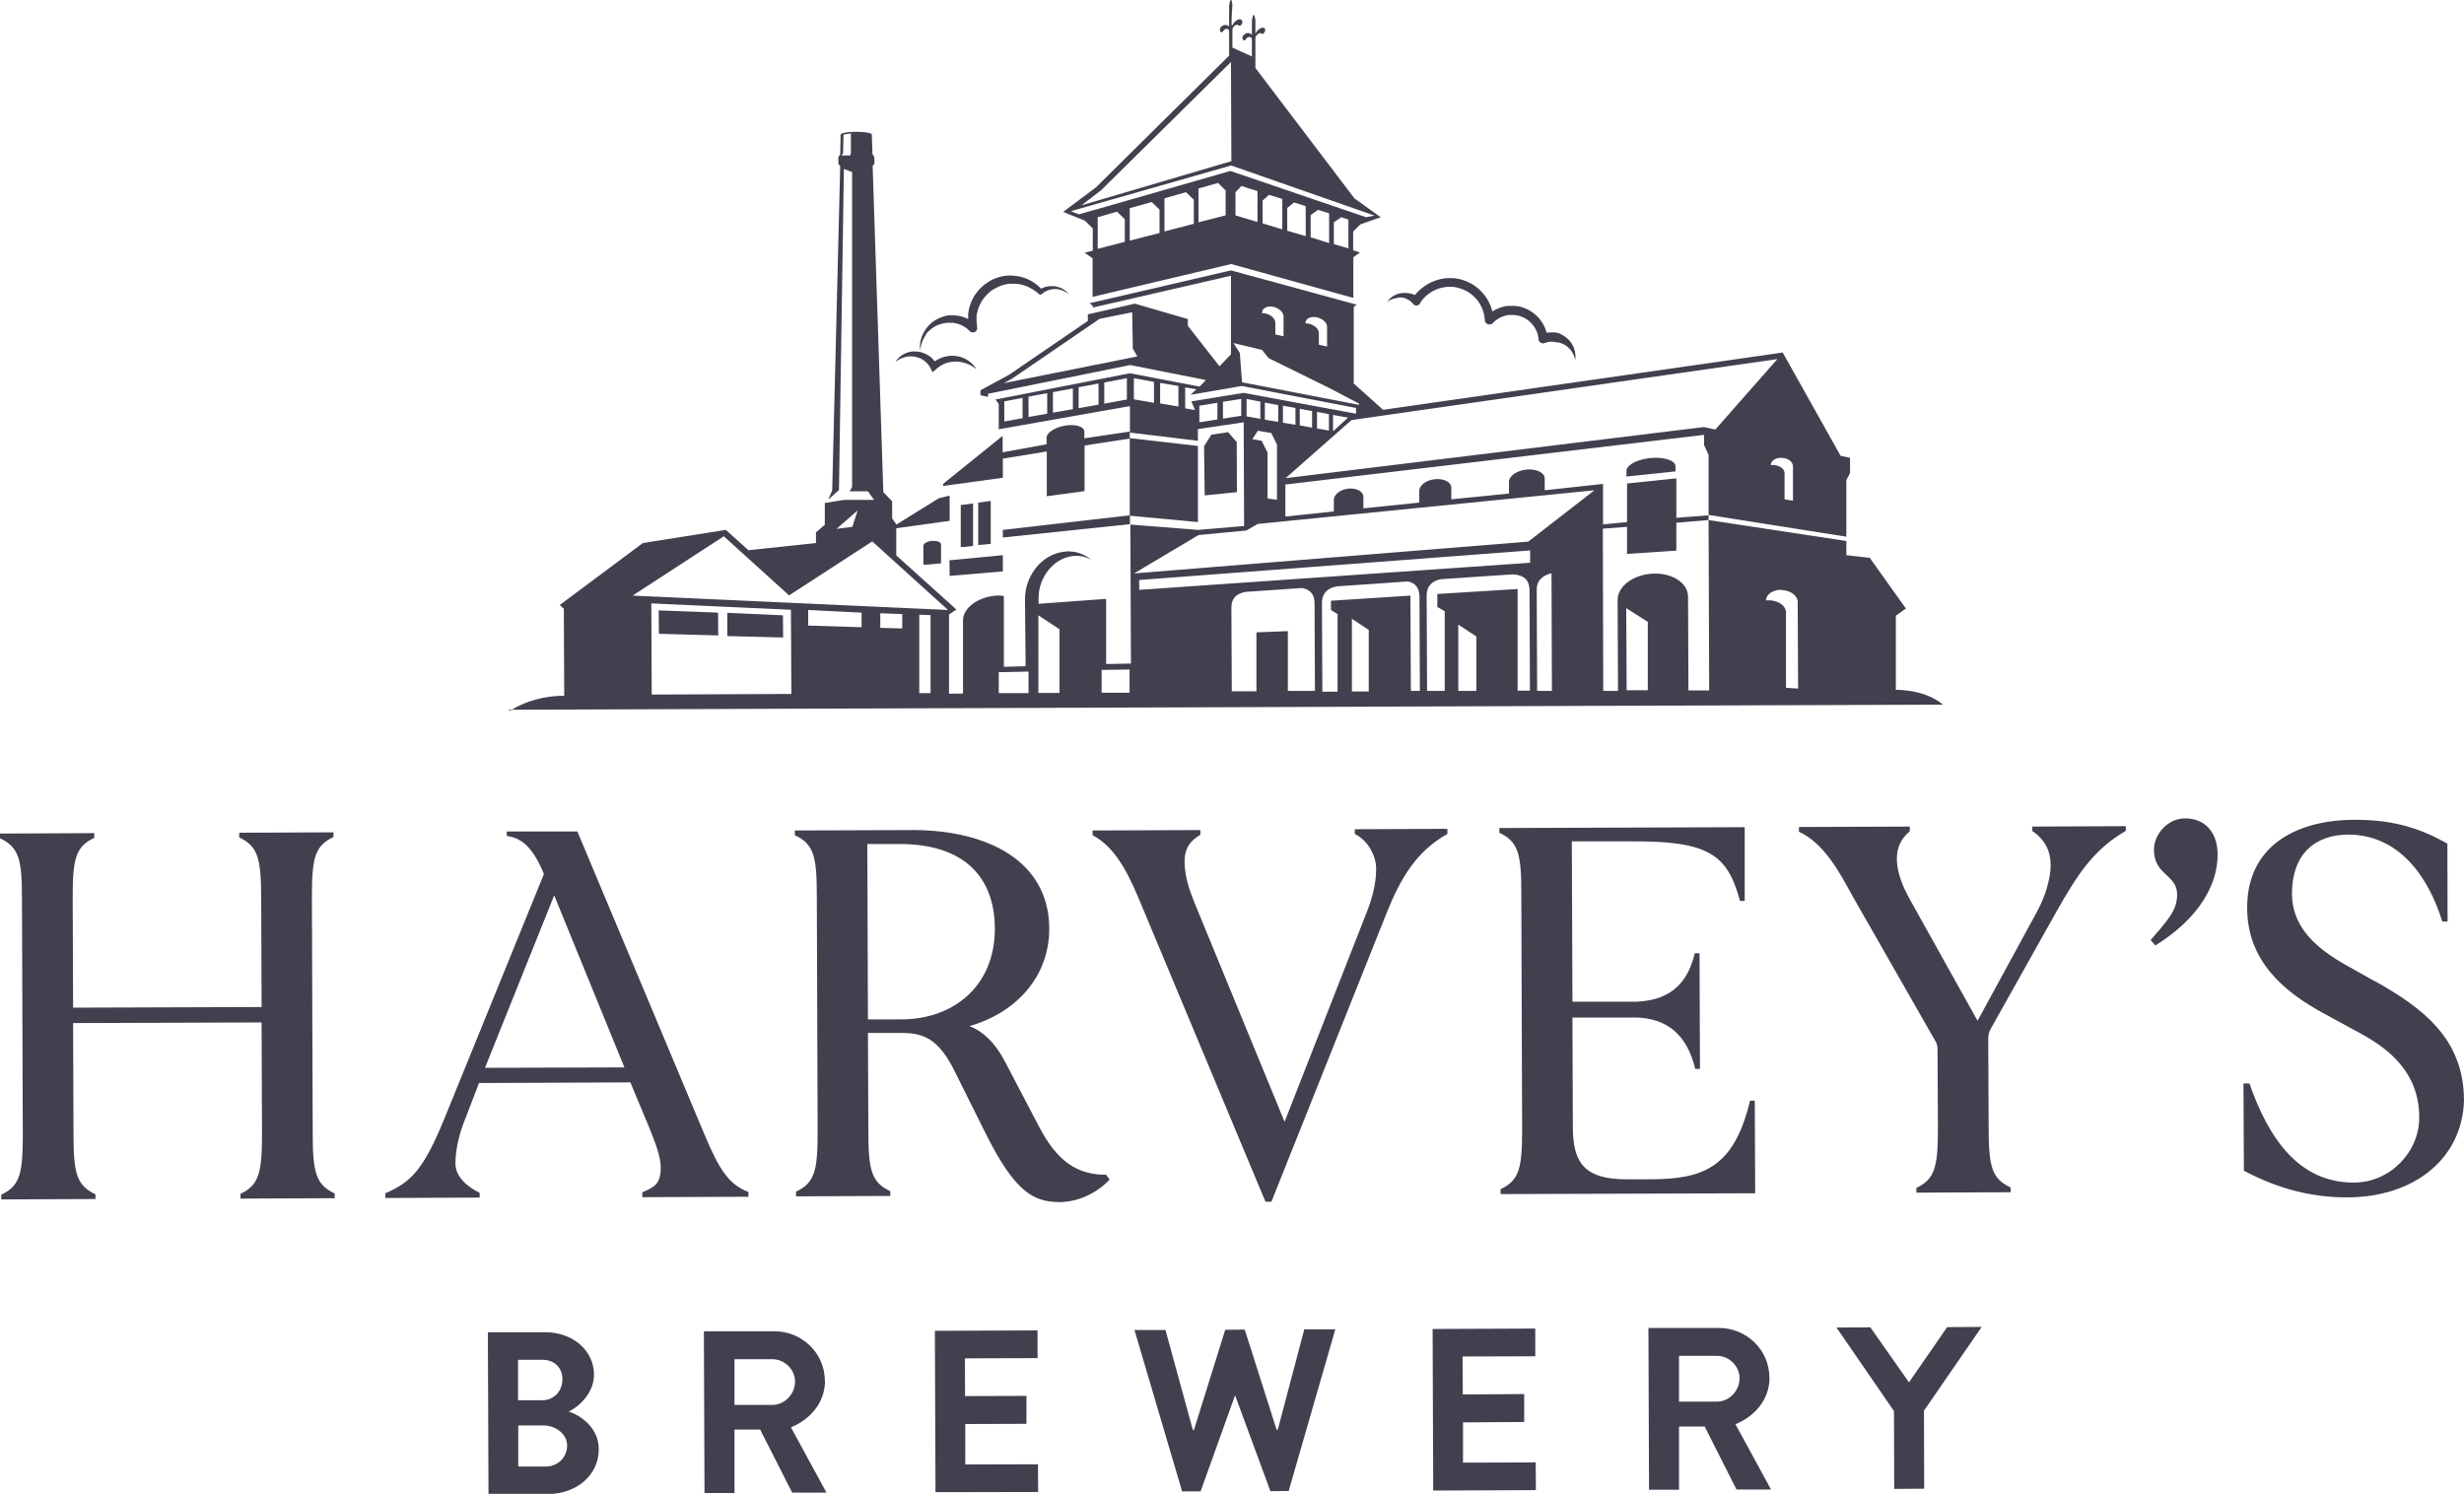 <svg xmlns="http://www.w3.org/2000/svg" id="Layer_2" width="120" height="72.76" data-name="Layer 2"><defs><style>.cls-1{fill:#40404f;stroke-width:0}</style></defs><g id="header-images"><path d="M55.03 25.5v-.4h-.02l-6.17.71v.37l6.19-.65v-.03M60.24 23.97l-.01-2.44-.42-.48-.81.12-.36.56.03 2.4zM68.08 14.49h.18c.12.02.23.05.32.11.1.05.18.13.25.21l.04.04c.1.06.23.03.29-.07v-.02a1.73 1.73 0 0 1 1.08-.75c.09-.02.17-.03.26-.04h.28c.09.02.18.03.26.06a1.7 1.7 0 0 1 1.27 1.56c0 .06.03.11.07.15.09.09.23.08.32 0 .17-.18.39-.31.64-.37q.09-.03.18-.03h.14a1.287 1.287 0 0 1 1 .5c.15.19.25.43.27.68 0 .02 0 .04.01.06.05.12.18.17.29.13.14-.06.29-.08.44-.06.07.02.15.02.22.03.08.01.15.04.22.07.29.13.54.42.6.8a1.16 1.16 0 0 0-.41-1.09c-.17-.13-.37-.26-.59-.27-.11 0-.22 0-.33.01h-.06c-.06-.22-.17-.45-.32-.64-.21-.26-.49-.46-.8-.57-.16-.06-.32-.09-.49-.09h-.25c-.09 0-.17.02-.25.04-.19.05-.37.13-.53.23a2.15 2.15 0 0 0-1.87-1.62c-.11 0-.24-.01-.33 0-.11 0-.23.02-.34.05a2.254 2.254 0 0 0-1.23.77c-.21-.09-.45-.12-.66-.09-.03 0-.08.01-.11.02-.04 0-.07.02-.1.03-.07.02-.13.06-.19.09-.12.08-.22.17-.3.28.11-.08.23-.13.35-.16.06-.02.12-.02.18-.03Z" class="cls-1"/><path d="m58.33 21.72-3.31-.38v-.32l-2.21.33v-.32c0-.25-.42-.38-.93-.3-.5.08-.91.35-.91.59v.32l-2.14.39v-.8l-2.9 2.34v.1l.29-.04 2.62-.36v-.93l2.14-.35v2.18l1.84-.25V21.7l2.2-.34v3.76h.01l3.31.31v-3.69ZM45.09 16.28c.18-.22.41-.39.67-.48.13-.04.27-.07.39-.08h.21c.07 0 .13.02.2.03.26.06.49.19.67.38.04.04.1.07.17.06.11 0 .2-.11.19-.22l-.03-.33v-.26c.03-.18.08-.37.16-.53.08-.17.18-.33.31-.46.06-.07.13-.13.2-.19s.15-.11.23-.15.17-.09.25-.12c.09-.03.18-.06.27-.08.08-.02.2-.03.28-.03.1 0 .19 0 .29.01.38.04.74.22 1.03.48h.01a.1.1 0 0 0 .15.01c.17-.14.39-.24.64-.24.24 0 .48.09.68.26-.15-.21-.4-.35-.66-.39-.23-.04-.49 0-.7.11-.28-.3-.67-.52-1.09-.6-.11-.02-.23-.03-.34-.04-.12 0-.21 0-.34.02-.12.01-.23.04-.34.08-.11.03-.22.08-.32.13-.1.06-.2.12-.29.19-.1.07-.18.15-.26.23-.16.17-.3.36-.39.58-.1.21-.16.44-.18.67v.22a1.66 1.66 0 0 0-.74-.18h-.24c-.18.04-.33.09-.48.16-.3.14-.54.38-.69.65-.08.14-.13.29-.17.44-.03.15-.03.31-.02.46.04-.3.14-.58.32-.81ZM52.85 10.76l.37.37v1.08l-.4.1.39.27v1.88l6.75-1.6 5.95 1.65v-1.98l.32-.23-.33-.11v-.91l.35-.35.99-.35-1.28-.92-4.82-6.35V1.89c0-.05 0-.11.05-.16.04-.04.16-.18.25-.09.09.08.27-.22.12-.28-.13-.05-.33.09-.42.28v.02V1c0-.05-.04-.29-.09-.27s-.08.28-.08.33v.64c-.1-.13-.3-.12-.42.03-.11.15.04.33.12.19.09-.15.21-.12.25-.1s.05.1.05.16v.77l-.95-.43V1.5c0-.06.01-.14.04-.17.04-.05.16-.18.25-.1.12.11.3-.19.12-.28-.12-.05-.32.09-.41.28s0-.97 0-.97c0-.06-.04-.29-.08-.28-.04.02-.08.28-.08.33v.99c-.09-.12-.29-.11-.41.03-.11.15.04.33.12.19.09-.15.21-.12.24-.09.04.02.05.11.05.17v1.11l-6.49 6.42-1.59 1.19 1.06.43Zm.61 1.37v-1.55l.94-.27.38.37v1.1l-1.32.34Zm1.56-.4v-1.59l1.07-.3.38.37v1.14l-1.45.37Zm1.69-.46V9.66l1.05-.3.38.37v1.17l-1.42.37Zm1.66-.44V9.18l.95-.27.37.37v1.21l-1.33.34Zm1.8-.34V9.36l.29-.3.78.25v1.5l-1.08-.32Zm1.32.39V9.77l.31-.28.65.2v1.48zm2.1.62-.9-.26v-1.11l.33-.27.57.18v1.45Zm.24.06v-1.08l.36-.26.54.17v1.45l-.89-.28Zm1.84.54-.71-.21v-1.06l.36-.25.35.11zM53.62 9.27l6.33-6.25.02 4.83-7.3 2.15zm-1.46 1.02.05-.02 7.75-2.21 6.98 2.44-.41.08-6.6-2.25h-.02l-6.55 1.88-.15.04-.67.19zM44.33 17.36h.13s.08.01.12.02c.32.06.59.27.74.55l.1.2.17-.15c.13-.11.27-.21.43-.27.16-.07.33-.09.51-.1.35 0 .71.12 1.02.37-.2-.34-.58-.59-1-.64-.21-.03-.43 0-.63.06-.14.05-.28.12-.4.2-.09-.12-.19-.22-.31-.29-.18-.11-.38-.18-.59-.19h-.16c-.04 0-.1.01-.15.02-.1.02-.19.06-.28.1-.18.09-.32.23-.42.39q.225-.18.48-.24c.08-.02.17-.03.25-.04ZM41.21 23.69h.01zM47.39 26.58v-2.06l-.6.08v2.04H47l.39-.05ZM80.4 22.31c-.66.06-1.19.34-1.19.63v.27l2.39-.25v-.24c0-.29-.55-.47-1.21-.41ZM46.25 28.05l2.59-.22v-.79l-2.6.25zM45.39 26.34c-.24.03-.43.14-.42.26v.9h.19l.67-.06v-.92c0-.12-.2-.19-.43-.17ZM48.25 26.49V24.4l-.61.08v2.07l.21-.02z" class="cls-1"/><path d="m24.77 34.57 11.09-.04h-.26l59.02-.21s-.68-.67-2.17-.72h-.12v-3.61l.49-.35-1.76-2.47-.36-.04-.78-.09v-.69l-6.71-1.02.03 8.3h-1.01l-.02-4.57c0-.67-.78-1.17-1.73-1.12s-1.71.63-1.7 1.29l.02 4.42h-.72l-.02-7.9 1.18-.09v1.32l2.4-.16v-1.36l1.57-.13v-.25l6.71 1.06v-2.75l.18-.35v-.74l-.46-.1-2.82-5.03-19.46 2.79-1.43-1.28v-3.73l.14-.11-6.12-1.67-6.89 1.6.16.12v.09l6.73-1.55v3.83l-.56.58-1.54-1.97v-.33l-2.58-.75-2.29.52v.32l-3.83 2.62-1.4.76v.24l.37.08v-.15l6.92-1.4 3.69.73-.31.32-3.39-.65-6.55 1.28s.1.12.16.22v1.23l6.39-1.13v1.29l3.31.4v-.57l2.23-.33.02 5.05-2.23.19-3.31-.26.03 6.77-.99.02h-.22v-3.17l-3.29.24v-.28c0-1.04.76-1.96 1.69-2.05.32-.03.62.04.88.19-.29-.24-.64-.39-1.03-.41s-.17 0-.17 0l-.24.03c-1.01.17-1.8 1.18-1.79 2.31v.15l.03 3.1h-.02l-1.04.03v-3.45c-.18-.02-.17-.03-.35-.02-.92.06-1.65.61-1.64 1.22v3.55l-.68.01v-3.86l.36-.24-2.93-2.64v-1.32l2.6-.36v-1.23l-.53.13-2.06 1.28-.21-.3v-.83l-.43-.45-.52-15.88.09-.13-.01-.32-.09-.14-.03-.95c0-.07-.34-.13-.76-.13s-.76.06-.76.14l-.02.96-.09.13v.32l.09.13-.39 15.79-.17.4-.02.05.37-.34.15-.13v-.03l.24-15.61.4.15v15.34l-.12.21h.89l.3.42h-1.46l-.94.15v1.06l-.43.37v.52l-3.29.35-1.1-.99-4.04.64-4.05 3.02.2.18v.01l.02 4.23h-.01c-1.62 0-2.64.74-2.64.74Zm62.02-5.83c.42.02.76.28.76.57l.02 4.23-.59-.04v-3.69c-.01-.3-.36-.55-.78-.57h-.19c0-.3.35-.53.77-.51Zm-6.54 1.56v3.32h-1.03l-.02-4 1.05.67ZM48.89 18.66l.39-.21 4.27-2.92 1.59-.32v.03l.03 1.74.22.38-6.49 1.3Zm.02 1.86v-.97l.89-.17v.99l-.89.16Zm1.18-.21v-.99l.91-.17v1zm1.19-.21v-1l.97-.18v1.01zm1.25-.22v-1.02l.97-.18v1.03zm1.25-.22v-1.03l1.1-.21v1.04zm8.94 14.03v-2.95l-1.53.06v2.87h-1.2l-.02-4.07c0-.23.06-.41.19-.54.15-.15.35-.2.49-.23l2.75-.19c.13.02.28.06.4.17.15.13.22.32.22.58l.02 4.26h-1.33Zm3.12-.01v-3.54l.82.54v3zm2.87-.02-.02-4.65-3.87.25v.45l.32.2v3.78h-.74l-.02-4.32c0-.78.77-.82.86-.82s3.31-.23 3.31-.23c.12.02.25.07.36.16.14.13.22.32.22.58l.02 4.59h-.45Zm2.31 0v-3.24l.88.58v2.65h-.88Zm2.89-.02v-4.95l-3.91.24v.63l.36.21v3.88h-.86l-.02-4.64c0-.6.45-.76.71-.8l3.41-.23s.41-.03.67.19c.14.13.22.32.22.59l.02 4.88h-.61Zm-18.43-4.91v-.48l19.04-1.44v.6zm19.38 4.92-.02-4.94c0-.52.42-.72.72-.79l.02 5.73zm6.78-8.44V23.3l-2.4.25v1.88l-1.17.11v-1.97l-2.84.31v-.57c0-.29-.4-.48-.88-.44-.48.05-.86.31-.86.6v.57l-2.81.28v-.56c0-.28-.36-.46-.79-.42s-.77.3-.77.57v.57l-2.72.28v-.55c0-.27-.33-.45-.73-.41s-.71.29-.71.55v.56l-2.36.25V23.6l20.39-2.42v.5l.22.47v2.95l-1.56.12Zm5.68-2.52v1.7l-.41-.07v-1.27c0-.21-.24-.39-.54-.4h-.13c0-.21.24-.37.54-.35.3.01.53.19.54.4Zm-.76-5.2-3.02 3.43-.55-.12-20.38 2.49 3.21-2.83zm-24.08 3.1v-.83l.61.11v.82zm.82-.68.6.11v.81l-.6-.11v-.82Zm.83.15.59.11v.8l-.58-.1v-.81Zm.79.15.73.13-.73.67zm-1.34-4.49c0-.2.24-.32.53-.27.29.06.52.26.52.46v.97l-.4-.09v-.57c0-.2-.23-.41-.52-.46-.04 0-.09-.01-.13-.01zm-2.11-.51c0-.2.24-.32.52-.27.29.06.52.26.52.47v.97l-.4-.09v-.57c0-.2-.23-.41-.52-.46-.04 0-.09-.01-.13-.01v-.03Zm-.02 1.82.33.41 3.04 1.5.91.48.46.24v.06l-5.7-1.1-.11-1.43-.31-.48 1.38.33Zm-6.23 2.42v-1.03l.98.18v1.02zm1.28.21v-1.01l.89.15v1l-.89-.15Zm1.91.9v-.8l.88-.14v.81l-.88.14Zm1.15-.18v-.81l.89-.14v.82l-.89.14Zm.98-1.24-2.52.41.18.42-.48-.08v-1.02l.55.09-.29.27 2.5-.43 5.56 1.07v.28l-5.5-1.02Zm.91 2.33-.46-.08.27-.41.65.11.28.56v2.69l-.46-.06v-2.24l-.28-.56Zm-.74-1.19v-.85l.67.13v.84zm.89.16v-.83l.65.12v.82zm-3.23 5.62 2.33-.22.55-.32 16.4-1.64-3.22 2.5-19.2 1.55zm-3.36 6.56v1.12h-1.36v-1.11l1.36-.02Zm-3.41-1.97v3.1h-1.03v-3.78zm-2.87 2.09 1.36-.03v1.05h-1.45v-1.02zM41.4 7.57h-.42l.08-.11.02-.91c.05-.01.28-.04.36-.05v.96l-.03.1Zm-9.66 26.25-.02-4.43 6.8.31.02 4.1-6.8.03Zm7.62-3.35v-.76l2.6.13v.71zm3.51.11v-.71l1.07.04v.7zm1.9 3.19v-3.83l.55.02v3.8h-.55Zm-3-8.91-.26.8-.77.1zm-6.52 1.26L38.43 29l4.05-2.63 3.69 3.34-15.36-.7z" class="cls-1"/><path d="M35.42 29.85v1.13l2.72.07-.01-1.08zM32.08 29.73l.01 1.14 2.89.08-.01-1.11zM106.42 39.86c-.86 0-1.52.78-1.52 1.53 0 1.24 1.13 1.2 1.13 2.18 0 .78-.48 1.27-1.29 2.22l.23.26c1.78-1.1 3.04-2.68 3.03-4.44 0-1.03-.58-1.75-1.59-1.75ZM15.23 55.21l-.04-11.51c0-1.89.13-2.5 1.05-2.93v-.23l-4.59.02v.23c.92.43 1.06 1.03 1.07 2.92l.02 5.34-9.18.03-.02-5.34c0-1.89.13-2.5 1.05-2.93v-.23L0 40.6v.23c.92.43 1.07 1.03 1.07 2.92l.04 11.51c0 1.89-.13 2.5-1.05 2.93v.23l4.59-.02v-.23c-.92-.43-1.07-1.03-1.07-2.92l-.02-5.42 9.18-.03.02 5.42c0 1.89-.14 2.5-1.05 2.93v.23l4.59-.02v-.23c-.92-.43-1.07-1.03-1.07-2.92M31.28 58.08v.23l5.17-.02v-.23c-.95-.37-1.41-1.06-2.14-2.8L28.12 40.5h-3.44v.21c.63.11 1.21.4 1.81 1.86l-4.78 11.75c-1.08 2.67-1.68 3.25-2.94 3.8v.23l4.59-.02v-.23c-.63-.31-1.18-.8-1.18-1.43 0-.75.22-1.55.48-2.18l.67-1.74 7.37-.03.93 2.23c.29.72.55 1.4.55 1.92 0 .8-.31.95-.91 1.21Zm-7.66-6.07 3.37-8.4 3.42 8.38-6.78.02ZM50.59 54.85l-1.65-3.15c-.49-.94-1.1-1.49-1.73-1.72 2.24-.64 3.89-2.37 3.89-4.75-.01-3.33-3.06-4.78-6.56-4.8l-5.83.02v.23c.92.43 1.07 1.03 1.07 2.92l.04 11.51c0 1.89-.13 2.5-1.05 2.93v.23l4.59-.02v-.23c-.92-.43-1.07-1.03-1.07-2.92l-.02-4.79h1.61c1.09 0 1.81.27 2.59 1.82L48 55.2c1.39 2.78 2.28 3.35 3.6 3.35.89 0 1.84-.44 2.44-1.1l-.17-.23c-1.38 0-2.38-.62-3.28-2.37m-6.68-5.2h-1.64l-.03-8.54h1.52c3.16-.02 4.68 1.58 4.69 4.11.01 2.81-2.02 4.43-4.55 4.43ZM73.08 57.93v.23l12.4-.04-.02-4.51h-.23c-.79 3.3-2.31 3.82-4.86 3.83h-1.12c-2.1.01-2.64-.82-2.65-2.51l-.02-5.37h3.12c1.45.05 2.45.79 2.86 2.5h.23l-.02-5.63h-.23c-.4 1.67-1.4 2.3-2.86 2.36h-3.1l-.03-7.81h2.9c3.76-.02 4.68.63 5.29 2.9h.23v-3.59l-11.95.04v.23c.92.43 1.07 1.03 1.07 2.92l.04 11.51c0 1.89-.13 2.5-1.05 2.93ZM70.49 40.37l-4.51.02v.23c.64.31 1.04 1.06 1.04 1.69 0 .75-.2 1.46-.45 2.1l-4.01 10.23-4.37-10.63c-.29-.72-.49-1.32-.5-2.03 0-.75.34-1.06.77-1.32v-.23l-5.25.02v.23c.92.49 1.56 1.43 2.25 3.09l6.17 14.76h.29l5.63-14.11c.65-1.61 1.42-2.96 2.94-3.8v-.23ZM98.97 40.24v.23c.63.43.89.97.9 1.66 0 .69-.28 1.58-.68 2.3l-2.88 5.29-3.29-5.9c-.37-.66-.64-1.35-.64-1.98s.25-1.03.63-1.35v-.23l-5.4.02v.23c1.24.57 1.99 2 2.62 3.15l4.01 7.02c.09.14.12.26.12.43l.02 3.82c0 1.89-.14 2.5-1.05 2.93v.23l4.59-.02v-.23c-.92-.43-1.07-1.03-1.07-2.92l-.02-4.33c0-.17.03-.32.11-.46l3.19-5.69c1.11-1.98 1.91-3.11 3.4-3.97v-.23l-4.57.02ZM115.65 47.79l-1.32-.74c-1.53-.85-2.7-1.88-2.71-3.52 0-1.89 1.08-2.87 2.74-2.88 2.47 0 3.91 2.05 4.58 4.23h.26l-.01-3.79c-1.26-.71-2.56-1.17-4.54-1.16-2.87.01-5.22 1.31-5.21 4.29 0 2.55 1.74 4.07 3.75 5.15l1.78.97c1.47.8 2.85 1.97 2.85 4.09 0 1.69-1.42 3.16-3.17 3.17-2.7.01-4.17-2.16-5.1-4.83h-.29l.02 4.25c1.61.86 3.28 1.31 5.05 1.3 3.24-.01 5.59-1.88 5.67-4.73-.01-3.01-2.02-4.5-4.35-5.81ZM27.7 68.75c.53-.25 1.23-.93 1.23-1.79 0-1.18-1.04-2.08-2.38-2.07h-2.79l.03 7.88h2.93c1.37-.02 2.45-.93 2.44-2.19 0-1.03-.87-1.64-1.47-1.83Zm-2.48-2.52h1.2c.57 0 .97.38.97.95 0 .56-.39 1.01-.96 1.02h-1.2v-1.96Zm1.38 5.2h-1.36v-2h1.23c.58 0 1.15.41 1.15.97 0 .58-.45 1.02-1.01 1.03ZM40.17 67.25c0-1.34-1.11-2.41-2.46-2.41h-3.43l.03 7.88h1.46v-3.09h1.25l1.56 3.07h1.67l-1.73-3.18c.98-.4 1.66-1.24 1.66-2.28Zm-2.57 1.18h-1.83V66.2h1.83c.6 0 1.11.48 1.12 1.08 0 .63-.51 1.15-1.11 1.15ZM47.01 71.33v-1.97l2.98-.01v-1.36L47 68l-.01-1.84 3.54-.01V64.8l-5 .02.03 7.86 5-.01-.01-1.35zM71.25 71.24v-1.96l2.98-.02V67.9l-2.99.02-.01-1.85 3.54-.01v-1.35l-5 .02.03 7.87 5-.02-.01-1.35zM62.23 69.63v-.02l-.01.03h-.04l-.01-.03v.02l-1.55-4.87-.95.01-1.52 4.87v-.02l-.01.04h-.04l-.01-.04v.02l-1.33-4.86h-1.51l2.32 7.86h.9l1.68-4.68 1.72 4.67.89-.01 2.27-7.87h-1.51zM86.17 67.09c0-1.34-1.11-2.41-2.46-2.41h-3.43l.03 7.88h1.46v-3.08h1.25l1.55 3.07h1.68l-1.73-3.18c.98-.4 1.66-1.24 1.66-2.28Zm-2.57 1.18h-1.83v-2.23h1.83c.6-.01 1.11.48 1.12 1.08 0 .63-.51 1.15-1.11 1.15ZM94.83 64.64l-1.86 2.69-1.88-2.68-1.65.01 2.8 4.07.01 3.79 1.46-.01-.01-3.8 2.81-4.08z" class="cls-1"/></g></svg>